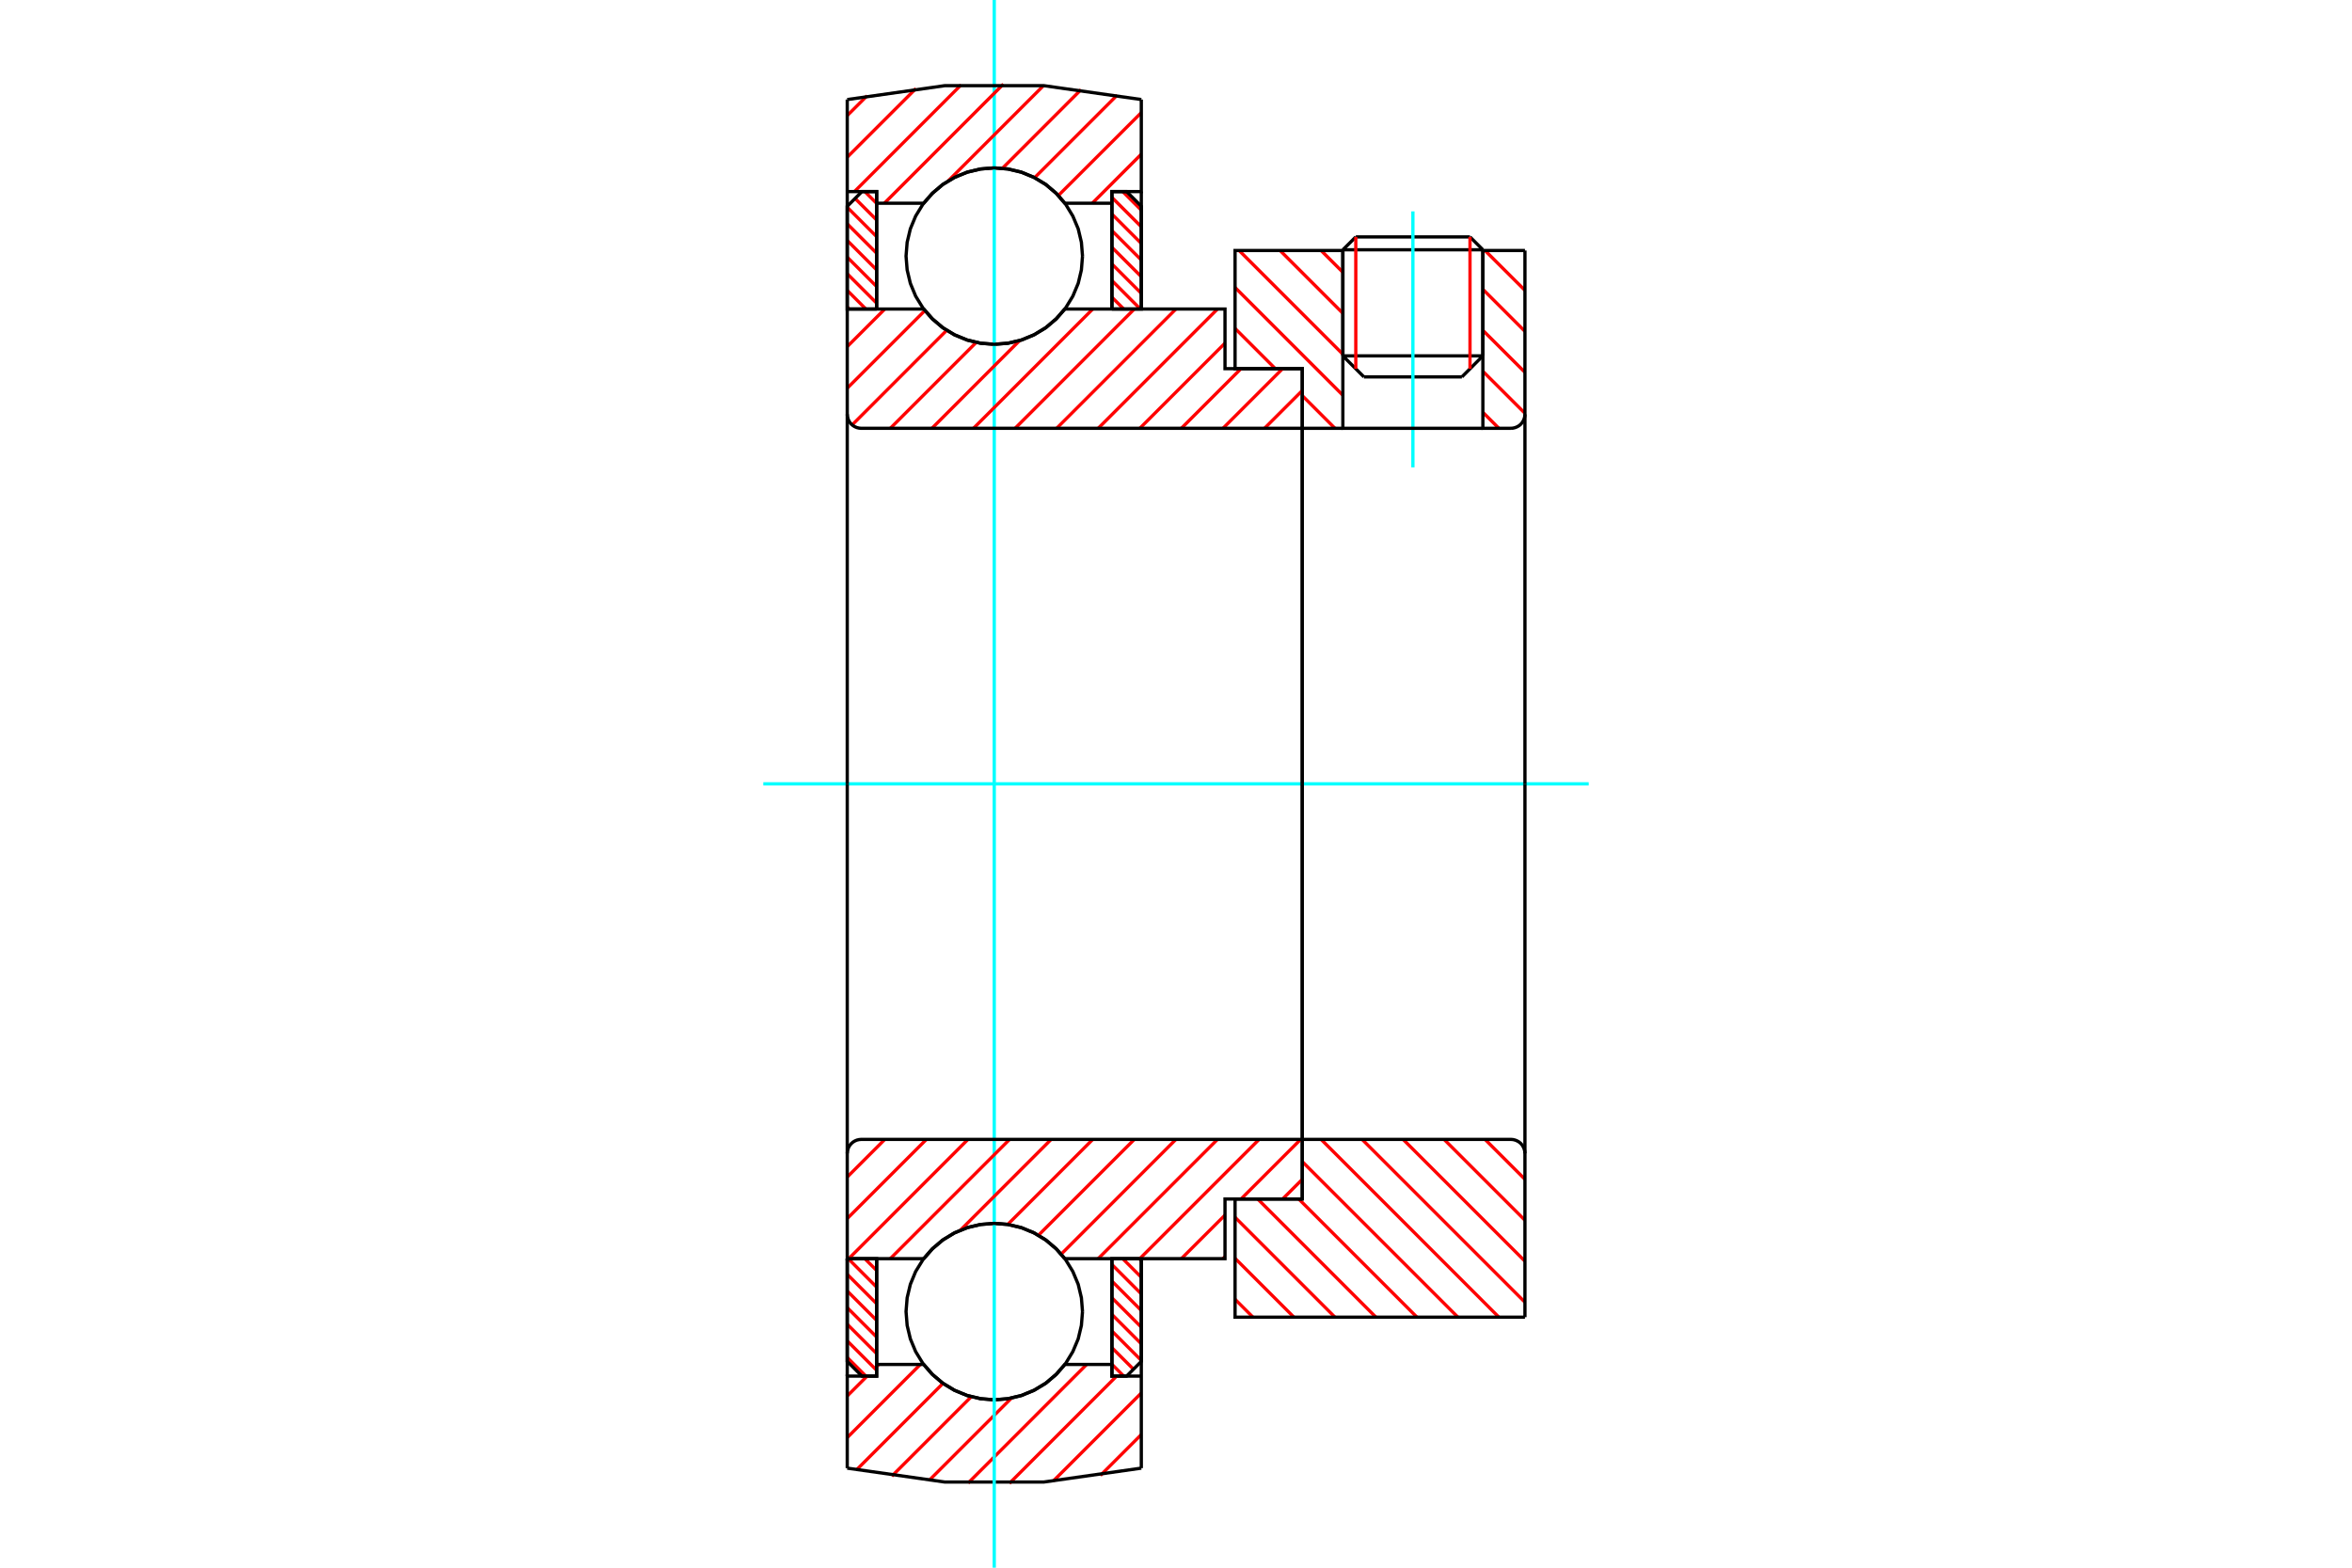 <?xml version="1.0" standalone="no"?>
<!DOCTYPE svg PUBLIC "-//W3C//DTD SVG 1.1//EN"
	"http://www.w3.org/Graphics/SVG/1.1/DTD/svg11.dtd">
<svg xmlns="http://www.w3.org/2000/svg" height="100%" width="100%" viewBox="0 0 36000 24000">
	<rect x="-1800" y="-1200" width="39600" height="26400" style="fill:#FFF"/>
	<g style="fill:none; fill-rule:evenodd" transform="matrix(1 0 0 1 0 0)">
		<g style="fill:none; stroke:#000; stroke-width:50; shape-rendering:geometricPrecision">
			<line x1="22697" y1="3824" x2="20554" y2="3824"/>
			<line x1="20752" y1="3627" x2="22500" y2="3627"/>
			<line x1="20554" y1="5448" x2="22697" y2="5448"/>
			<line x1="22376" y1="5770" x2="20876" y2="5770"/>
			<line x1="20752" y1="3627" x2="20554" y2="3824"/>
			<line x1="22697" y1="3824" x2="22500" y2="3627"/>
			<line x1="22376" y1="5770" x2="22697" y2="5448"/>
			<line x1="20554" y1="5448" x2="20876" y2="5770"/>
			<line x1="20554" y1="3824" x2="20554" y2="5448"/>
			<line x1="22697" y1="5448" x2="22697" y2="3824"/>
		</g>
		<g style="fill:none; stroke:#0FF; stroke-width:50; shape-rendering:geometricPrecision">
			<line x1="21626" y1="7155" x2="21626" y2="3236"/>
		</g>
		<g style="fill:none; stroke:#F00; stroke-width:50; shape-rendering:geometricPrecision">
			<line x1="22500" y1="3627" x2="22500" y2="5646"/>
			<line x1="20752" y1="5646" x2="20752" y2="3627"/>
			<line x1="12968" y1="20782" x2="13253" y2="21067"/>
			<line x1="12968" y1="20528" x2="13418" y2="20978"/>
			<line x1="12968" y1="20273" x2="13418" y2="20723"/>
			<line x1="12968" y1="20019" x2="13418" y2="20469"/>
			<line x1="12968" y1="19764" x2="13418" y2="20214"/>
			<line x1="12968" y1="19509" x2="13418" y2="19959"/>
			<line x1="12983" y1="19269" x2="13418" y2="19705"/>
			<line x1="13237" y1="19269" x2="13418" y2="19450"/>
		</g>
		<g style="fill:none; stroke:#000; stroke-width:50; shape-rendering:geometricPrecision">
			<polyline points="12968,19269 12968,20842 13193,21067 13418,21067 13418,19269 12968,19269"/>
		</g>
		<g style="fill:none; stroke:#0FF; stroke-width:50; shape-rendering:geometricPrecision">
			<line x1="11683" y1="12000" x2="24317" y2="12000"/>
		</g>
		<g style="fill:none; stroke:#F00; stroke-width:50; shape-rendering:geometricPrecision">
			<line x1="12968" y1="4700" x2="12998" y2="4731"/>
			<line x1="12968" y1="4446" x2="13253" y2="4731"/>
			<line x1="12968" y1="4191" x2="13418" y2="4641"/>
			<line x1="12968" y1="3937" x2="13418" y2="4387"/>
			<line x1="12968" y1="3682" x2="13418" y2="4132"/>
			<line x1="12968" y1="3427" x2="13418" y2="3877"/>
			<line x1="12968" y1="3173" x2="13418" y2="3623"/>
			<line x1="13088" y1="3038" x2="13418" y2="3368"/>
			<line x1="13237" y1="2933" x2="13418" y2="3114"/>
		</g>
		<g style="fill:none; stroke:#000; stroke-width:50; shape-rendering:geometricPrecision">
			<polyline points="13418,4731 13418,2933 13193,2933 12968,3158 12968,4731 13418,4731"/>
		</g>
		<g style="fill:none; stroke:#F00; stroke-width:50; shape-rendering:geometricPrecision">
			<line x1="17438" y1="19269" x2="17469" y2="19300"/>
			<line x1="17184" y1="19269" x2="17469" y2="19554"/>
			<line x1="17019" y1="19359" x2="17469" y2="19809"/>
			<line x1="17019" y1="19613" x2="17469" y2="20063"/>
			<line x1="17019" y1="19868" x2="17469" y2="20318"/>
			<line x1="17019" y1="20123" x2="17469" y2="20573"/>
			<line x1="17019" y1="20377" x2="17469" y2="20827"/>
			<line x1="17019" y1="20632" x2="17349" y2="20962"/>
			<line x1="17019" y1="20886" x2="17200" y2="21067"/>
		</g>
		<g style="fill:none; stroke:#000; stroke-width:50; shape-rendering:geometricPrecision">
			<polyline points="17469,19269 17469,20842 17244,21067 17019,21067 17019,19269 17469,19269"/>
		</g>
		<g style="fill:none; stroke:#F00; stroke-width:50; shape-rendering:geometricPrecision">
			<line x1="17184" y1="2933" x2="17469" y2="3218"/>
			<line x1="17019" y1="3022" x2="17469" y2="3472"/>
			<line x1="17019" y1="3277" x2="17469" y2="3727"/>
			<line x1="17019" y1="3531" x2="17469" y2="3981"/>
			<line x1="17019" y1="3786" x2="17469" y2="4236"/>
			<line x1="17019" y1="4041" x2="17469" y2="4491"/>
			<line x1="17019" y1="4295" x2="17454" y2="4731"/>
			<line x1="17019" y1="4550" x2="17200" y2="4731"/>
		</g>
		<g style="fill:none; stroke:#000; stroke-width:50; shape-rendering:geometricPrecision">
			<polyline points="17019,4731 17019,2933 17244,2933 17469,3158 17469,4731 17019,4731"/>
			<polyline points="16569,3921 16552,3709 16503,3503 16421,3308 16311,3127 16173,2966 16012,2828 15831,2718 15636,2637 15430,2587 15218,2570 15007,2587 14801,2637 14605,2718 14425,2828 14264,2966 14126,3127 14015,3308 13934,3503 13885,3709 13868,3921 13885,4132 13934,4338 14015,4534 14126,4714 14264,4875 14425,5013 14605,5124 14801,5205 15007,5254 15218,5271 15430,5254 15636,5205 15831,5124 16012,5013 16173,4875 16311,4714 16421,4534 16503,4338 16552,4132 16569,3921"/>
			<polyline points="16569,20079 16552,19868 16503,19662 16421,19466 16311,19286 16173,19125 16012,18987 15831,18876 15636,18795 15430,18746 15218,18729 15007,18746 14801,18795 14605,18876 14425,18987 14264,19125 14126,19286 14015,19466 13934,19662 13885,19868 13868,20079 13885,20291 13934,20497 14015,20692 14126,20873 14264,21034 14425,21172 14605,21282 14801,21363 15007,21413 15218,21430 15430,21413 15636,21363 15831,21282 16012,21172 16173,21034 16311,20873 16421,20692 16503,20497 16552,20291 16569,20079"/>
		</g>
		<g style="fill:none; stroke:#F00; stroke-width:50; shape-rendering:geometricPrecision">
			<line x1="22730" y1="17443" x2="23341" y2="18054"/>
			<line x1="22103" y1="17443" x2="23341" y2="18681"/>
			<line x1="21476" y1="17443" x2="23341" y2="19308"/>
			<line x1="20848" y1="17443" x2="23341" y2="19936"/>
			<line x1="20221" y1="17443" x2="22942" y2="20165"/>
			<line x1="19933" y1="17783" x2="22315" y2="20165"/>
			<line x1="19879" y1="18356" x2="21688" y2="20165"/>
			<line x1="19251" y1="18356" x2="21060" y2="20165"/>
			<line x1="18904" y1="18636" x2="20433" y2="20165"/>
			<line x1="18904" y1="19264" x2="19805" y2="20165"/>
			<line x1="18904" y1="19891" x2="19178" y2="20165"/>
		</g>
		<g style="fill:none; stroke:#000; stroke-width:50; shape-rendering:geometricPrecision">
			<line x1="23341" y1="12000" x2="23341" y2="20165"/>
			<polyline points="23341,17658 23338,17624 23330,17592 23317,17561 23300,17532 23278,17506 23252,17484 23223,17467 23192,17454 23160,17446 23126,17443 19933,17443 19933,12000"/>
			<polyline points="19933,17443 19933,18356 18904,18356 18904,20165 23341,20165"/>
		</g>
		<g style="fill:none; stroke:#F00; stroke-width:50; shape-rendering:geometricPrecision">
			<line x1="22730" y1="3835" x2="23341" y2="4445"/>
			<line x1="22697" y1="4429" x2="23341" y2="5073"/>
			<line x1="22697" y1="5057" x2="23341" y2="5700"/>
			<line x1="22697" y1="5684" x2="23341" y2="6327"/>
			<line x1="20221" y1="3835" x2="20554" y2="4168"/>
			<line x1="22697" y1="6312" x2="22942" y2="6557"/>
			<line x1="19593" y1="3835" x2="20554" y2="4796"/>
			<line x1="18966" y1="3835" x2="20554" y2="5423"/>
			<line x1="18904" y1="4401" x2="20554" y2="6051"/>
			<line x1="18904" y1="5028" x2="19520" y2="5644"/>
			<line x1="19933" y1="6057" x2="20433" y2="6557"/>
		</g>
		<g style="fill:none; stroke:#000; stroke-width:50; shape-rendering:geometricPrecision">
			<line x1="23341" y1="12000" x2="23341" y2="3835"/>
			<polyline points="23126,6557 23160,6554 23192,6546 23223,6533 23252,6516 23278,6494 23300,6468 23317,6439 23330,6408 23338,6376 23341,6342"/>
			<polyline points="23126,6557 22697,6557 22697,3835"/>
			<polyline points="22697,6557 20554,6557 20554,3835"/>
			<polyline points="20554,6557 19933,6557 19933,12000"/>
			<polyline points="19933,6557 19933,5644 18904,5644 18904,3835 20554,3835"/>
			<line x1="22697" y1="3835" x2="23341" y2="3835"/>
		</g>
		<g style="fill:none; stroke:#F00; stroke-width:50; shape-rendering:geometricPrecision">
			<line x1="17469" y1="21962" x2="16843" y2="22588"/>
			<line x1="17469" y1="21326" x2="16122" y2="22673"/>
			<line x1="17091" y1="21067" x2="15450" y2="22709"/>
			<line x1="16632" y1="20889" x2="14818" y2="22704"/>
			<line x1="15482" y1="21403" x2="14219" y2="22666"/>
			<line x1="14867" y1="21382" x2="13650" y2="22599"/>
			<line x1="14434" y1="21178" x2="13110" y2="22502"/>
			<line x1="14086" y1="20889" x2="12968" y2="22008"/>
			<line x1="13450" y1="20889" x2="13418" y2="20921"/>
			<line x1="13272" y1="21067" x2="12968" y2="21371"/>
		</g>
		<g style="fill:none; stroke:#000; stroke-width:50; shape-rendering:geometricPrecision">
			<polyline points="17469,19269 17469,21067 17469,22476"/>
			<polyline points="12968,22476 14463,22689 15974,22689 17469,22476"/>
			<polyline points="12968,22476 12968,21067 13418,21067 13418,20889 13418,19269"/>
			<polyline points="13418,20889 14138,20889 14276,21046 14436,21180 14615,21287 14808,21366 15011,21413 15218,21430 15426,21413 15629,21366 15822,21287 16001,21180 16161,21046 16299,20889 17019,20889 17019,19269"/>
			<polyline points="17019,20889 17019,21067 17469,21067"/>
			<line x1="12968" y1="21067" x2="12968" y2="19269"/>
		</g>
		<g style="fill:none; stroke:#0FF; stroke-width:50; shape-rendering:geometricPrecision">
			<line x1="15218" y1="24000" x2="15218" y2="0"/>
		</g>
		<g style="fill:none; stroke:#F00; stroke-width:50; shape-rendering:geometricPrecision">
			<line x1="17469" y1="2360" x2="16719" y2="3111"/>
			<line x1="17469" y1="1724" x2="16199" y2="2993"/>
			<line x1="17100" y1="1456" x2="15836" y2="2720"/>
			<line x1="16547" y1="1372" x2="15343" y2="2577"/>
			<line x1="15968" y1="1315" x2="14513" y2="2770"/>
			<line x1="15358" y1="1288" x2="13536" y2="3111"/>
			<line x1="14711" y1="1299" x2="13078" y2="2933"/>
			<line x1="14019" y1="1355" x2="12968" y2="2406"/>
			<line x1="13272" y1="1466" x2="12968" y2="1769"/>
		</g>
		<g style="fill:none; stroke:#000; stroke-width:50; shape-rendering:geometricPrecision">
			<polyline points="12968,4731 12968,2933 12968,1524"/>
			<polyline points="17469,1524 15974,1311 14463,1311 12968,1524"/>
			<polyline points="17469,1524 17469,2933 17019,2933 17019,3111 17019,4731"/>
			<polyline points="17019,3111 16299,3111 16161,2954 16001,2820 15822,2713 15629,2634 15426,2587 15218,2570 15011,2587 14808,2634 14615,2713 14436,2820 14276,2954 14138,3111 13418,3111 13418,4731"/>
			<polyline points="13418,3111 13418,2933 12968,2933"/>
			<line x1="17469" y1="2933" x2="17469" y2="4731"/>
		</g>
		<g style="fill:none; stroke:#F00; stroke-width:50; shape-rendering:geometricPrecision">
			<line x1="19933" y1="18055" x2="19632" y2="18356"/>
			<line x1="18750" y1="19238" x2="18719" y2="19269"/>
			<line x1="19908" y1="17443" x2="18995" y2="18356"/>
			<line x1="18750" y1="18602" x2="18082" y2="19269"/>
			<line x1="19272" y1="17443" x2="17446" y2="19269"/>
			<line x1="18635" y1="17443" x2="16809" y2="19269"/>
			<line x1="17999" y1="17443" x2="16243" y2="19200"/>
			<line x1="17362" y1="17443" x2="15894" y2="18911"/>
			<line x1="16726" y1="17443" x2="15424" y2="18746"/>
			<line x1="16089" y1="17443" x2="14700" y2="18833"/>
			<line x1="15453" y1="17443" x2="13627" y2="19269"/>
			<line x1="14816" y1="17443" x2="12991" y2="19269"/>
			<line x1="14180" y1="17443" x2="12968" y2="18655"/>
			<line x1="13543" y1="17443" x2="12968" y2="18019"/>
		</g>
		<g style="fill:none; stroke:#000; stroke-width:50; shape-rendering:geometricPrecision">
			<line x1="19933" y1="12000" x2="19933" y2="18356"/>
			<polyline points="19933,17443 13183,17443 13149,17446 13116,17454 13085,17467 13057,17484 13031,17506 13009,17532 12991,17561 12979,17592 12971,17624 12968,17658 12968,19269 13418,19269 14138,19269"/>
			<polyline points="16299,19269 16161,19113 16001,18979 15822,18872 15629,18793 15426,18745 15218,18729 15011,18745 14808,18793 14615,18872 14436,18979 14276,19113 14138,19269"/>
			<polyline points="16299,19269 18750,19269 18750,18356 19933,18356"/>
			<line x1="12968" y1="12000" x2="12968" y2="17658"/>
		</g>
		<g style="fill:none; stroke:#F00; stroke-width:50; shape-rendering:geometricPrecision">
			<line x1="19933" y1="5979" x2="19355" y2="6557"/>
			<line x1="19632" y1="5644" x2="18719" y2="6557"/>
			<line x1="18995" y1="5644" x2="18082" y2="6557"/>
			<line x1="18750" y1="5253" x2="17446" y2="6557"/>
			<line x1="18635" y1="4731" x2="16809" y2="6557"/>
			<line x1="17999" y1="4731" x2="16173" y2="6557"/>
			<line x1="17362" y1="4731" x2="15537" y2="6557"/>
			<line x1="16726" y1="4731" x2="14900" y2="6557"/>
			<line x1="15607" y1="5213" x2="14264" y2="6557"/>
			<line x1="14942" y1="5242" x2="13627" y2="6557"/>
			<line x1="14490" y1="5057" x2="13043" y2="6505"/>
			<line x1="14157" y1="4754" x2="12968" y2="5943"/>
			<line x1="13543" y1="4731" x2="12968" y2="5306"/>
		</g>
		<g style="fill:none; stroke:#000; stroke-width:50; shape-rendering:geometricPrecision">
			<line x1="12968" y1="12000" x2="12968" y2="4731"/>
			<polyline points="12968,6342 12971,6376 12979,6408 12991,6439 13009,6468 13031,6494 13057,6516 13085,6533 13116,6546 13149,6554 13183,6557 19933,6557 19933,5644 18750,5644 18750,4731 16299,4731"/>
			<polyline points="14138,4731 14276,4887 14436,5021 14615,5128 14808,5207 15011,5255 15218,5271 15426,5255 15629,5207 15822,5128 16001,5021 16161,4887 16299,4731"/>
			<polyline points="14138,4731 13418,4731 12968,4731"/>
			<line x1="19933" y1="12000" x2="19933" y2="6557"/>
		</g>
	</g>
</svg>
